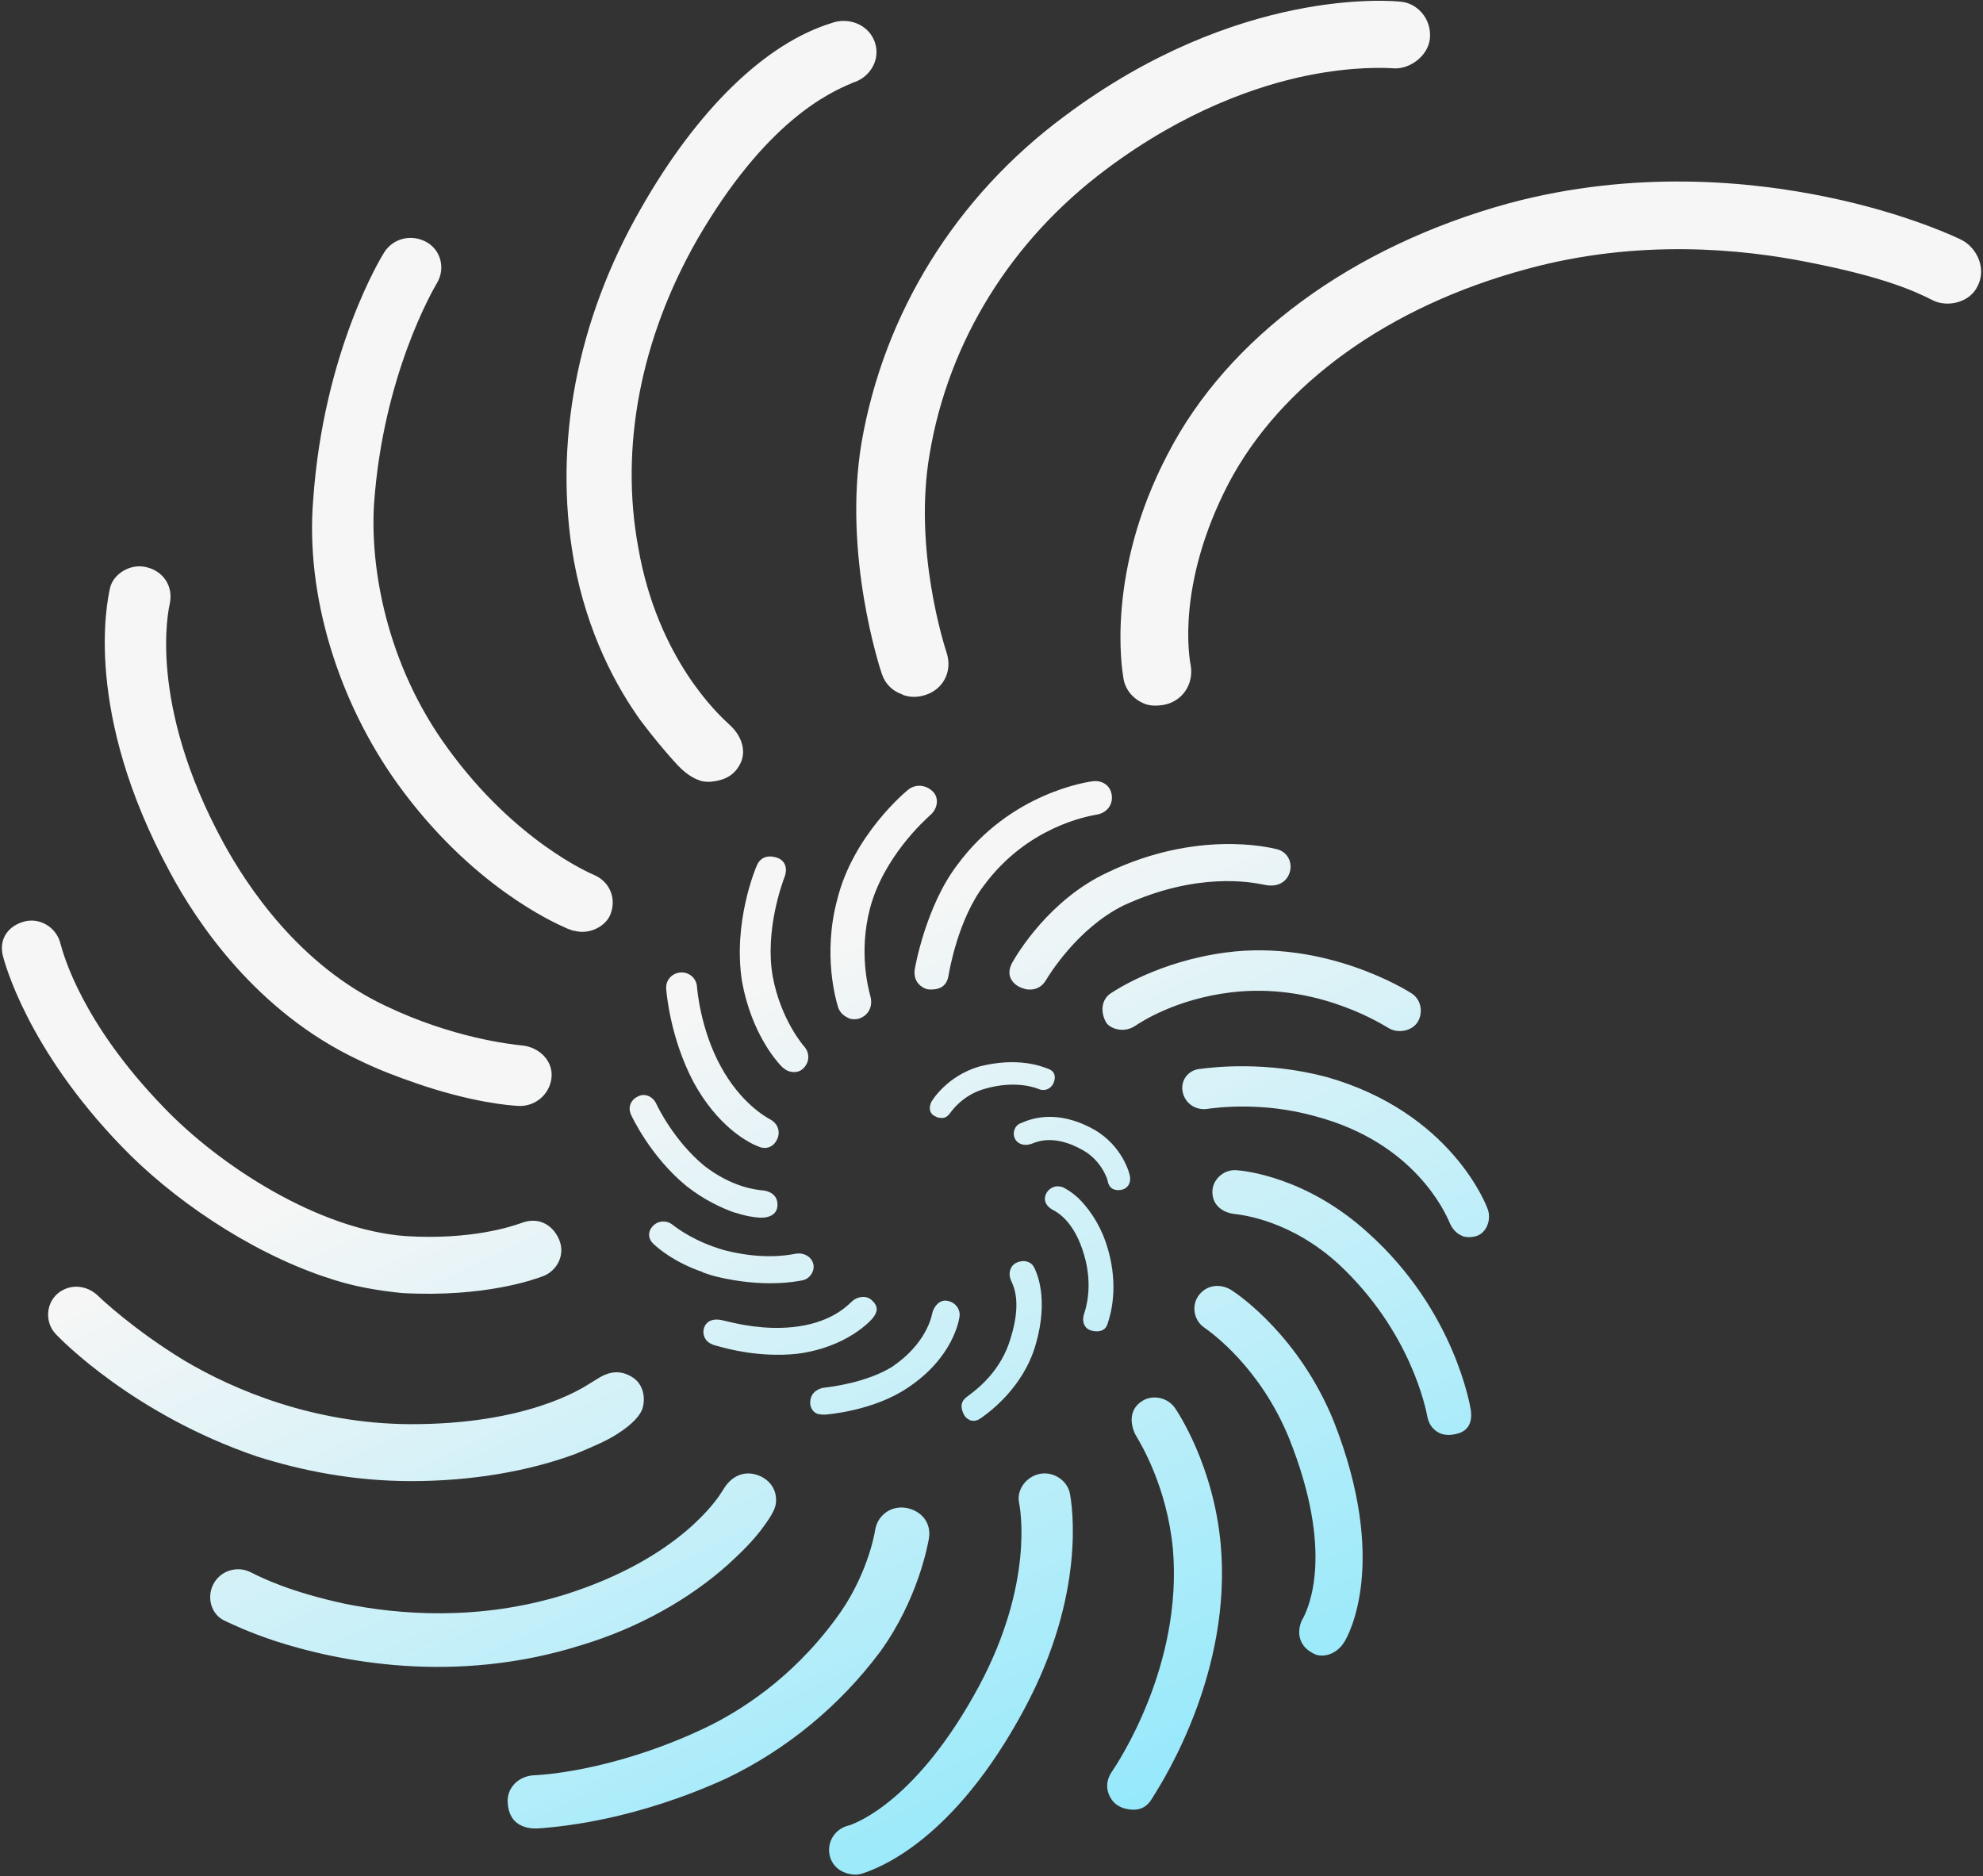 <svg width="1022" height="967" viewBox="0 0 1022 967" fill="none" xmlns="http://www.w3.org/2000/svg">
<rect x="0" y="0" width="1022" height="967" fill="#333333" stroke="none"/>
<path fill-rule="evenodd" clip-rule="evenodd" d="M454.535 347.482C456.349 352.732 460.213 356.284 465.339 357.983V358.138C468.888 359.373 472.595 359.528 476.774 358.215C486.001 355.358 490.812 346.246 488.052 336.98L488.005 336.834C486.709 332.822 470.59 282.907 479.14 233.816C488.919 175.594 521.331 123.703 569.989 87.333C610.84 56.678 648.615 44.091 673.377 38.995C698.032 33.965 714.904 35.019 717.639 35.19C717.844 35.203 717.969 35.211 718.013 35.211C726.372 35.906 735.994 28.956 736.94 19.922C737.965 9.497 730.158 1.389 721.641 0.849L721.572 0.842C717.367 0.447 638.136 -7.009 548.775 59.766C492.547 101.387 455.482 161.463 443.968 228.411C434.426 285.939 453.352 344.084 454.535 347.482ZM578.978 349.412C579.925 356.053 584.814 360.84 590.334 362.848L590.492 362.925C593.41 363.852 596.643 363.775 599.482 363.311C609.104 361.69 615.334 352.887 613.678 342.926C612.889 339.065 606.265 301.228 632.999 249.491C659.969 197.91 715.804 157.756 787.016 138.606C844.427 122.931 897.975 128.259 932.674 135.286C970.764 142.776 986.694 149.957 996.079 154.745C1003.73 158.606 1015.4 155.903 1019.26 147.332C1023.68 138.915 1019.42 128.336 1011.38 123.857C1010.35 123.24 983.225 110.035 941.27 101.464C902.47 93.433 842.456 87.333 777.553 104.784C696.956 126.946 632.841 173.818 601.848 233.971C569.907 294.856 578.24 344.973 578.946 349.215L578.948 349.23C578.961 349.306 578.971 349.367 578.978 349.412ZM361.083 402.384C357.218 401.071 353.118 398.909 347.124 392.036C342.392 386.708 337.03 380.454 330.169 371.342C318.024 354.431 302.646 326.864 295.706 288.641C285.06 228.951 297.362 164.86 330.169 107.719C359.348 56.368 394.678 22.084 429.062 11.736L429.929 11.428C438.683 9.034 448.067 13.358 450.906 21.852C453.824 30.423 448.777 39.072 440.891 42.16C440.654 42.16 439.629 42.547 439.235 42.778C427.169 47.797 394.52 62.623 359.269 123.548C330.09 174.667 319.365 230.65 328.986 282.387C338.948 339.479 370.389 368.357 375.613 373.155L375.619 373.16L375.767 373.297L375.909 373.427C375.986 373.541 376.197 373.729 376.419 373.928L376.42 373.928C376.65 374.134 376.892 374.351 377.013 374.508C382.533 379.99 384.347 387.095 381.902 392.731C378.905 399.604 373.385 402.152 366.603 402.847C364.237 403.079 362.108 402.693 361.004 402.384H361.083ZM293.432 478.936C294.12 479.203 294.943 479.522 295.707 479.756L295.786 479.602C303.593 481.996 312.189 477.363 314.555 471.339C317.867 463.154 314.319 454.429 306.275 450.954L306.263 450.949C304.303 450.115 265.59 433.636 230.804 385.704C198.944 342.153 190.663 292.116 192.792 259.452C197.494 193.517 223.05 149.573 225.077 146.087C225.158 145.948 225.202 145.873 225.205 145.864C229.542 138.683 227.413 129.108 220 124.861C211.956 120.305 202.571 122.931 198.076 129.957C196.814 131.888 166.768 180.69 161.405 257.676C157.383 306.324 174.102 361.226 205.095 404.237C242.988 456.653 285.398 475.45 291.661 478.226L291.67 478.23C291.828 478.3 291.963 478.36 292.074 478.41C292.175 478.455 292.256 478.492 292.316 478.521C292.596 478.612 292.985 478.763 293.432 478.936ZM213.928 558.056C204.859 554.967 195.001 551.26 184.749 546.241C131.911 521.377 101.076 474.814 87.512 449.332C42.973 367.178 55.117 310.446 56.652 303.276L56.677 303.158C58.254 295.9 67.008 290.263 75.368 292.27C84.042 294.278 89.405 301.923 87.512 311.112L87.494 311.194C86.85 314.036 75.914 362.316 115.114 434.275C127.259 456.514 154.072 497.362 198.707 518.365C233.455 535.007 263.427 538.188 268.872 538.766C269.112 538.792 269.304 538.812 269.447 538.828C278.121 539.832 284.904 546.782 284.273 554.967C283.642 563.615 276.15 570.333 267.317 569.947C262.507 569.716 243.028 568.171 213.849 558.056H213.928ZM62.828 590.951C87.906 617.051 127.18 644.54 167.793 658.208L167.715 658.131C180.963 662.841 194.291 665.08 207.303 666.393C249.889 668.71 275.676 659.289 279.935 657.667C286.875 655.042 291.685 646.78 288.058 638.594C284.509 630.718 277.096 627.012 268.579 630.332C268.462 630.372 268.311 630.424 268.127 630.487C263.995 631.917 243.178 639.12 209.275 637.05C164.481 633.884 113.142 600.835 84.2 570.488C42.319 527.173 32.818 492.393 31.127 486.201L31.126 486.199C31.063 485.967 31.011 485.776 30.968 485.625C28.76 477.903 20.716 472.961 12.909 474.814C4.47 476.899 -0.577 483.617 1.395 492.266C1.404 492.299 1.416 492.347 1.433 492.411C2.294 495.739 13.842 540.334 62.828 590.951ZM132.541 750.638C69.058 729.017 31.519 690.485 28.759 687.551C23.239 681.759 23.475 672.261 29.469 666.856C35.62 661.451 44.61 661.991 50.683 667.937C52.26 669.482 68.9 685.234 94.846 701.064C120.397 716.276 161.563 733.727 211.403 733.959C271.114 734.107 299.298 716.005 304.492 712.67L304.72 712.523C304.832 712.452 304.929 712.39 305.012 712.338C305.799 711.904 306.525 711.441 307.151 711.041C307.529 710.8 307.87 710.582 308.167 710.407C314.713 706.315 320.154 706.315 325.595 709.558C330.8 712.569 332.93 719.056 331.274 725.388C330.169 729.48 325.674 734.113 318.656 738.669C313.017 742.398 305.882 745.394 298.578 748.461L298.577 748.461L298.577 748.462L297.556 748.89C297.334 748.984 297.112 749.077 296.89 749.171C272.679 758.205 242.948 763.379 211.325 763.302C182.146 763.225 155.727 757.974 132.541 750.638ZM116.87 835.759C119.94 837.213 128.381 841.213 141.532 845.617C174.102 856.196 233.8 868.551 299.571 847.856C329.381 838.899 355.642 823.841 375.278 806.235C382.218 799.904 387.817 794.344 392.707 787.857C399.331 778.977 400.12 776.12 399.962 772.414C399.726 766.159 395.309 761.449 389.237 759.827C383.086 758.206 377.329 760.754 373.465 766.545C372.991 767.317 372.045 768.785 372.045 768.785L371.979 768.889C370.105 771.863 350.432 803.088 291.212 821.756C246.497 835.656 205.094 832.026 177.887 826.544C149.533 820.424 135.102 813.222 129.539 810.446C129.346 810.35 129.164 810.259 128.993 810.174C121.974 806.776 113.457 809.556 109.908 816.505C106.438 823.301 108.804 832.104 115.823 835.269C116.036 835.363 116.384 835.528 116.863 835.755L116.87 835.759ZM268.894 940.904C264.162 938.819 261.875 934.418 261.638 928.626C261.323 921.059 267.553 915.113 275.597 914.882C276.149 914.882 314.16 913.569 362.109 891.098C380.641 882.45 407.848 865.385 430.639 834.42C446.57 813.262 450.67 791.023 450.986 788.784C452.169 780.831 459.266 775.734 467.153 777.124C474.802 778.591 480.086 784.691 478.745 792.877L478.733 792.945C478.26 795.64 473.28 824.015 453.667 851.176C432.769 879.129 405.483 901.6 374.411 916.503C327.54 937.935 289.696 941.244 279.999 942.092H279.999L279.461 942.14C276.78 942.371 272.837 942.68 269.051 940.981L268.894 940.904ZM428.037 957.738C429.457 961.599 432.611 964.301 436.239 965.305L436.16 965.382C439.788 966.309 441.759 966.386 444.677 965.46C453.589 962.448 491.679 948.24 527.798 880.983C560.124 820.962 552.353 775.232 551.516 770.305L551.488 770.141C551.474 770.055 551.463 769.989 551.456 769.943C550.194 762.916 542.86 758.128 535.763 759.596C528.586 761.14 523.697 768.09 525.274 774.885C525.668 776.815 533.16 815.502 504.612 868.859C472.922 927.831 441.457 939.348 438.242 940.525L438.154 940.557L438.099 940.578L438.053 940.595L436.16 941.136C429.299 943.452 425.593 950.788 428.037 957.738ZM579.689 932.024C576.614 931.251 574.169 929.244 573.065 927.622C570.462 924.07 569.279 918.665 572.907 913.26L572.999 913.123C575.668 909.166 609.819 858.527 604.452 797.895C601.378 766.61 588.392 744.777 585.577 740.044C585.379 739.711 585.231 739.463 585.141 739.301C585.098 739.226 585.068 739.169 585.052 739.132C581.661 731.874 583.08 725.542 588.601 722.067C594.042 718.515 601.849 720.214 605.556 725.619C606.818 727.472 625.429 755.039 629.136 795.965C635.018 861.509 599.913 917.072 594.316 925.931C593.985 926.454 593.758 926.815 593.648 927.004C590.651 932.101 586.077 933.645 579.689 932.024ZM675.676 851.434C676.354 851.865 676.947 852.243 677.871 852.566V852.643C683.234 854.497 689.306 851.717 692.619 846.543C695.221 842.682 715.883 804.768 687.335 732.337C669.749 689.172 639.229 667.783 634.734 664.926C629.214 661.374 621.722 661.914 617.542 667.937C613.993 673.111 615.334 680.524 620.618 684.153C624.482 686.856 649.402 704.693 664.307 741.063C688.037 800.253 674.155 828.707 671.82 833.491L671.819 833.495C671.702 833.733 671.615 833.913 671.563 834.034C671.532 834.078 671.499 834.126 671.464 834.175L671.463 834.176C671.319 834.383 671.153 834.619 671.089 834.806C668.014 841.215 669.749 847.779 675.269 851.176C675.406 851.262 675.537 851.345 675.665 851.427L675.676 851.434ZM743.09 739.055C738.831 737.434 736.544 734.345 735.677 730.33C735.666 730.275 735.652 730.205 735.636 730.12C734.826 725.943 727.12 686.233 690.016 651.567C665.415 629.065 640.745 626.165 636.181 625.629C635.859 625.591 635.637 625.565 635.522 625.544C628.898 624.463 624.403 620.062 624.876 613.344C625.349 607.63 630.791 602.611 637.178 603.074C640.885 603.306 673.297 606.317 705.236 635.506C749.793 675.505 757.758 724.924 758.074 726.932C758.783 732.337 757.206 737.357 750.897 738.901C747.27 739.828 744.667 739.519 743.011 738.978L743.09 739.055ZM747.27 630.487C748.689 633.575 750.74 635.815 753.736 636.973V637.05C755.471 637.668 758.153 637.822 760.755 637.05C766.039 635.506 768.563 628.942 766.906 623.614C766.197 621.22 747.901 573.268 683.707 555.044C652.015 546.646 625.012 550.056 618.941 550.822C618.426 550.888 618.061 550.934 617.857 550.952C612.495 551.647 608.157 556.743 609.577 562.998C610.839 568.48 615.807 572.032 621.485 571.569C621.591 571.559 621.803 571.529 622.117 571.486C626.489 570.882 650.498 567.566 677.871 575.275C729.161 588.83 744.966 625.193 747.074 630.043C747.163 630.249 747.228 630.398 747.27 630.487ZM575.194 530.334C572.67 529.408 570.857 528.481 569.831 526.473C567.229 521.531 567.466 515.199 572.513 511.879C572.542 511.86 572.583 511.832 572.638 511.796C574.815 510.353 597.273 495.471 631.738 490.876C683.077 484.08 725.189 510.412 727.397 511.879C732.445 514.968 733.628 521.84 730.631 526.705C727.871 531.184 720.773 532.805 715.884 529.948C715.734 529.86 715.555 529.754 715.349 529.631L715.333 529.622C708.971 525.837 676.312 506.41 634.498 511.416C605.937 514.875 588.193 526.61 585.225 528.573C585.078 528.67 584.968 528.743 584.894 528.79C581.818 530.798 578.033 531.184 575.194 530.257V530.334ZM524.565 508.173C525.669 508.868 527.877 509.64 529.06 509.871C532.688 510.335 536.473 509.485 539.154 505.007L539.176 504.97C540.578 502.653 555.217 478.455 579.058 466.629C617.065 449.129 644.815 454.623 651.634 455.973C652.186 456.082 652.601 456.164 652.873 456.205C658.472 457.054 663.125 454.66 664.702 449.564C666.28 444.39 663.519 439.062 658.236 437.672C658.18 437.661 658.073 437.635 657.917 437.598C653.88 436.628 616.721 427.706 570.936 449.564C540.889 463.463 524.092 491.802 521.726 496.049C519.202 500.605 519.754 505.084 524.565 508.173ZM476.852 509.485C472.988 507.786 470.858 504.466 471.411 499.756C471.568 498.443 477.246 466.861 493.334 445.78C520.871 408.263 561.28 402.872 563.193 402.617L563.206 402.615C568.095 402.075 572.275 404.7 572.985 409.796C573.616 414.738 570.54 418.754 565.572 419.758C565.46 419.78 565.299 419.808 565.093 419.845C560.207 420.717 529.542 426.189 507.372 455.973C493.785 473.458 489.217 500.598 488.853 502.761L488.839 502.845C487.972 507.709 485.054 510.103 479.218 509.949C478.35 509.949 477.404 509.717 476.773 509.408L476.852 509.485ZM431.823 518.674C432.69 521.763 434.819 523.616 437.579 524.775V524.852C438.999 525.392 441.286 525.47 443.021 524.852C447.832 523.076 449.882 518.443 448.62 513.578C448.592 513.452 448.535 513.236 448.456 512.936C447.424 509.012 442.591 490.641 448.305 468.405C455.192 441.943 476.506 422.718 479.325 420.175L479.326 420.174C479.476 420.039 479.573 419.951 479.613 419.912C483.241 416.746 484.029 411.264 480.875 408.021C477.326 404.469 472.279 404.005 468.493 406.631C466.916 407.789 439.709 430.414 431.507 463.541C423.832 492.084 431.019 516 431.789 518.561L431.823 518.674ZM407.296 552.264C405.719 552.033 403.432 550.411 402.328 549.098C402.292 549.058 402.25 549.01 402.201 548.956L402.138 548.886C399.947 546.439 387.333 532.357 382.454 506.011C377.565 475.509 389.473 447.248 390.104 445.935C391.76 442.151 395.23 440.452 400.12 441.919C404.142 443.078 406.034 446.707 404.536 451.417C404.521 451.46 404.486 451.554 404.433 451.697C403.309 454.701 394.087 479.349 398.227 503.154C402.407 525.701 414.315 539.137 414.315 539.137C417.469 542.689 417.311 547.323 413.999 550.643C412.107 552.496 409.504 552.805 407.296 552.264ZM388.212 589.715C389.474 590.333 391.446 591.105 392.155 591.337H392.077C395.704 592.263 398.859 590.719 400.515 587.167C402.25 583.538 401.146 579.136 396.966 576.897L396.933 576.879C394.855 575.74 381.848 568.61 371.494 549.639C360.926 530.412 359.27 509.485 359.191 508.25C358.797 504.157 355.248 500.991 350.989 501.146C346.573 501.377 343.024 504.852 343.34 509.563C343.342 509.586 343.345 509.626 343.35 509.682L343.351 509.69C343.521 511.763 345.424 534.86 357.377 557.592C369.697 580.211 384.648 587.885 387.99 589.601L387.991 589.601C388.072 589.643 388.145 589.681 388.212 589.715ZM378.828 625.004C372.125 622.687 362.819 618.363 353.908 611.336C335.218 596.124 325.439 575.121 324.966 573.885C323.704 570.411 325.044 566.704 329.066 564.928C332.221 563.384 336.243 564.928 338.057 568.48L338.115 568.602C339.137 570.729 347.324 587.773 362.898 600.757C377.272 611.876 389.485 613.119 393.089 613.485C393.44 613.521 393.709 613.548 393.891 613.576C398.386 614.348 400.988 617.128 400.673 621.529C400.358 625.467 397.203 627.475 392.471 627.552C391.84 627.552 386.083 627.398 378.907 624.927L378.828 625.004ZM337.286 641.522C339.307 643.321 347.38 650.504 362.189 655.582V655.737C364.16 656.432 366.92 657.358 369.128 657.899C393.828 663.87 410.897 660.372 413.756 659.786L413.922 659.752C417.628 658.826 420.073 654.81 419.127 651.258C418.102 647.474 414.08 645.467 410.373 646.085C410.161 646.113 409.85 646.169 409.443 646.241C405.472 646.947 392.387 649.275 373.071 644.231C358.148 639.904 349.413 633.297 346.685 631.232C346.443 631.049 346.248 630.902 346.101 630.795C343.262 628.788 338.845 629.019 336.164 632.185C333.719 635.042 334.035 638.672 337.032 641.297C337.101 641.358 337.185 641.433 337.283 641.52L337.286 641.522ZM367.314 692.879C363.45 691.643 361.715 687.705 362.898 684.153C364.317 680.447 367.866 679.52 371.73 680.292C372.321 680.401 373.19 680.609 374.305 680.876L374.31 680.877L374.312 680.878L374.313 680.878L374.313 680.878C380.346 682.323 393.549 685.485 408.717 683.922C427.218 681.956 435.677 673.924 438.601 671.148C438.892 670.871 439.129 670.647 439.315 670.486C441.76 668.323 446.176 667.32 449.173 669.945C452.8 673.188 452.406 675.968 449.882 679.211C449.094 680.215 436.713 694.5 410.373 697.744C391.237 699.617 375.223 695.192 370.285 693.828L370.281 693.827C369.726 693.674 369.312 693.559 369.049 693.497L367.235 692.956L367.314 692.879ZM417.549 723.148C417.628 725.542 419.205 728.322 422.123 728.862L422.202 728.785C423.148 729.017 424.331 729.094 425.356 729.017L425.358 729.017C426.413 728.937 450.052 727.156 467.705 715.272C491.476 699.576 494.313 679.932 494.513 678.547L494.518 678.516C495.07 674.887 492.468 671.103 488.288 670.408C484.424 669.559 481.348 673.111 480.481 676.74L480.475 676.765L480.469 676.794L480.452 676.877C480.079 678.702 477.246 692.559 459.819 704.384C446.658 712.447 429.225 714.606 424.899 715.141C424.378 715.206 424.047 715.247 423.937 715.272C420.072 716.276 417.549 718.67 417.549 723.148ZM499.644 731.72C498.461 731.256 497.278 730.175 496.647 728.786C494.833 725.079 495.307 722.145 498.067 720.06C498.339 719.845 498.69 719.582 499.107 719.27C503.641 715.871 516.026 706.588 520.937 689.404C526.419 671.655 522.687 663.458 521.233 660.263C521.118 660.011 521.018 659.79 520.937 659.598C519.517 656.278 520.621 652.417 523.618 650.872C527.009 649.096 531.268 649.791 532.924 653.112L532.944 653.152C533.897 655.015 540.835 668.585 533.791 692.879C527.401 715.288 509.39 728.099 506.141 730.409C505.942 730.551 505.798 730.653 505.716 730.716C503.824 732.106 502.089 732.646 499.723 731.874L499.644 731.72ZM561.55 685.389C562.812 686.006 564.626 686.084 564.626 686.084H564.705C567.228 686.238 569.831 685.543 570.856 682.146C570.896 682.007 570.957 681.816 571.035 681.574L571.035 681.574C572.166 678.037 576.77 663.642 571.014 643.768C568.174 633.652 563.048 625.081 556.897 618.595C555.557 617.128 552.087 614.039 547.986 611.954C546.724 611.336 544.91 611.336 544.2 611.414C541.361 611.954 539.311 613.962 538.68 616.51C538.049 619.058 539.232 621.684 542.623 623.537C542.678 623.566 542.741 623.6 542.813 623.638C544.832 624.7 553.607 629.32 558.632 646.394C563.478 662.499 559.642 674.252 558.772 676.918C558.708 677.115 558.659 677.262 558.632 677.358C557.686 680.601 558.396 683.999 561.55 685.389ZM574.641 613.112C572.749 612.726 571.25 611.105 570.856 608.479C570.698 607.63 567.622 597.9 557.765 592.572C543.799 584.727 535.04 588.152 532.318 589.216C532.12 589.294 531.953 589.359 531.819 589.406C528.034 590.796 524.879 589.715 523.302 587.244C521.488 584.155 522.829 580.14 525.905 578.905C526.01 578.866 526.131 578.819 526.269 578.763C526.412 578.705 526.572 578.638 526.749 578.565C530.885 576.843 544.336 571.244 563.758 582.071C578.584 590.487 582.291 605.082 582.37 606.317C582.922 609.715 581.187 612.649 577.796 613.19C576.613 613.421 575.824 613.421 574.562 613.112H574.641ZM481.651 575.117C482.248 575.416 483.254 575.919 483.713 576.048V575.97C486.237 576.434 487.814 576.279 490.022 573.19C490.022 573.19 495.858 564.388 507.451 561.144C524.067 556.332 534.664 560.965 535.578 561.365L535.604 561.376C538.364 562.38 541.598 561.299 542.938 558.21C544.358 554.967 543.569 552.187 540.73 551.029C540.589 550.978 540.402 550.904 540.168 550.811C536.873 549.509 524.426 544.591 504.69 549.639C487.972 554.581 480.401 567.09 479.928 568.017C478.902 570.333 478.666 573.268 481.347 574.967C481.427 575.005 481.53 575.057 481.651 575.117Z" fill="url(#paint0_linear_4129_16399)"/>
<defs>
<linearGradient id="paint0_linear_4129_16399" x1="490" y1="458" x2="854" y2="1230" gradientUnits="userSpaceOnUse">
<stop stop-color="#F6F6F6"/>
<stop offset="1" stop-color="#46DEFF"/>
</linearGradient>
</defs>
</svg>
